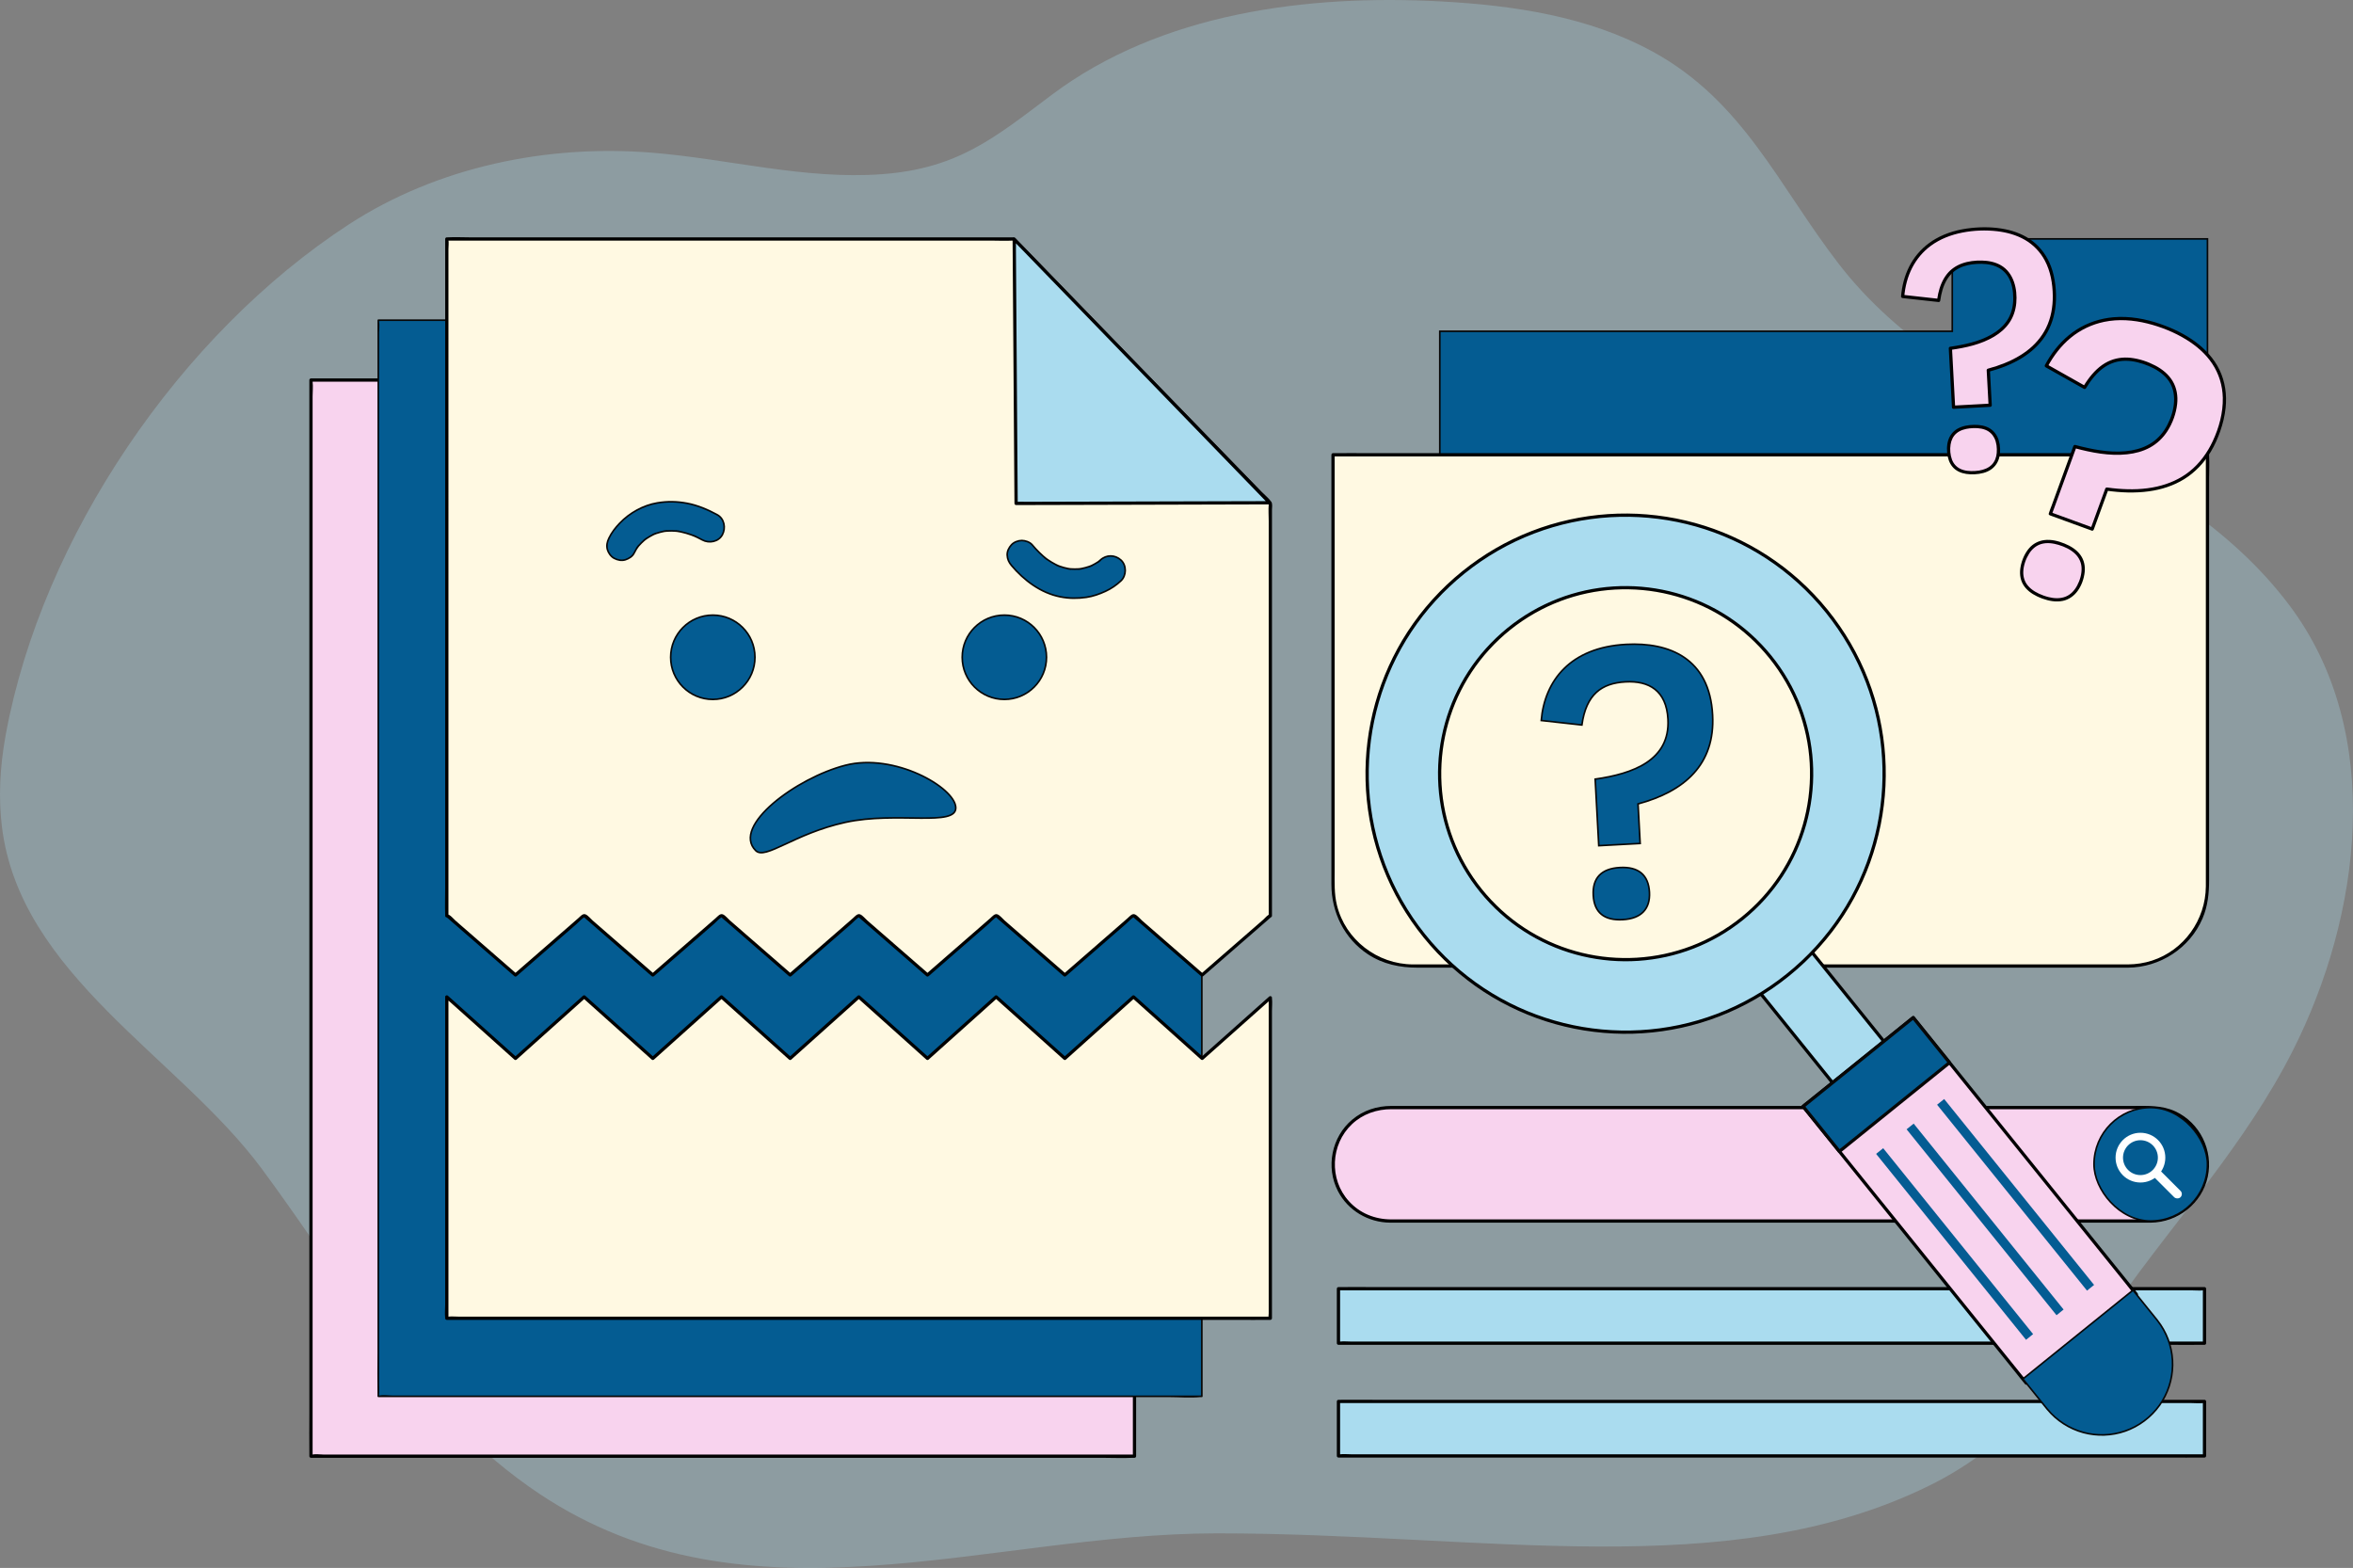 <?xml version="1.0" encoding="UTF-8"?>
<svg id="uuid-2333f102-7b5e-4358-aa99-4ad7d33818d6" data-name="图层 1" xmlns="http://www.w3.org/2000/svg" viewBox="0 0 1448.485 965.241">
  <rect x="0" y="0" width="1448.485" height="965.241" fill="#808080" stroke="none"/>
  <defs>
    <style>
      .uuid-231be051-8083-43f3-a73e-1911af0e2a72 {
        fill: #f8d3ee;
      }

      .uuid-36973871-c31e-478a-8da4-6d0f4694b505, .uuid-26f776de-3ad9-4bda-8099-ff41adb92c8c {
        fill: #045c92;
      }

      .uuid-b4f74886-1dce-488c-bebc-ec0cdaa580a3 {
        fill: #045c93;
      }

      .uuid-e49823a2-3372-4ed8-9b07-493066de3019 {
        fill: #fff;
      }

      .uuid-2bf94142-abfc-443e-b56a-13ae4fa93046 {
        fill: #fff9e2;
      }

      .uuid-32026492-4317-42a0-87a3-219c5630ec73, .uuid-d7cb958a-eec3-42d3-846e-510c88c994d0 {
        fill: #aadcef;
      }

      .uuid-76b72b7f-43e8-4f40-9772-ff6153f32bae {
        fill: #070707;
      }

      .uuid-26f776de-3ad9-4bda-8099-ff41adb92c8c {
        stroke: #070707;
        stroke-miterlimit: 10;
      }

      .uuid-d7cb958a-eec3-42d3-846e-510c88c994d0 {
        opacity: .3;
      }
    </style>
  </defs>
  <path class="uuid-d7cb958a-eec3-42d3-846e-510c88c994d0" d="M1.16,508.78c-2.05-16.974-1.465-35.705,2.413-56.746,22.412-121.589,107.525-246.415,211.11-313.851,54.534-35.502,122.056-49.368,186.472-44.204,47.171,3.781,94.1,16.743,141.698,13.247,46.814-3.439,69.357-22.355,104.405-48.709C714.737,7.776,805.125-3.565,887.191,.882c44.908,2.433,90.708,9.297,130.168,30.877,56.07,30.664,77.667,82.954,114.682,130.836,73.325,94.852,204.506,113.258,277.279,209.996,59.258,78.772,44.08,191.356,2.049,274.313-28.828,56.898-71.251,102.964-107.7,154.427-32.326,45.641-64.412,87.866-116.148,113.296-123.567,60.738-273.523,29.309-438.344,29.309-141.269,0-288.462,61.478-417.255-24.428-74.293-49.554-118.757-129.747-170.703-199.9C110.061,650.516,12.19,600.11,1.16,508.78Z"/>
  <g>
    <rect class="uuid-32026492-4317-42a0-87a3-219c5630ec73" x="823.946" y="793.34" width="533.125" height="33.537"/>
    <path d="M1357.071,825.877H831.982c-2.315,0-4.827-.277-7.13,0-.293,.035-.61,0-.906,0l1,1v-33.537l-1,1h525.088c2.315,0,4.827,.277,7.13,0,.293-.035,.61,0,.906,0l-1-1v33.537c0,1.287,2,1.289,2,0v-33.537c0-.541-.458-1-1-1h-511.484c-6.909,0-13.826-.1-20.735,0-.302,.004-.604,0-.906,0-.541,0-1,.458-1,1v33.537c0,.541,.458,1,1,1h511.484c6.909,0,13.826,.1,20.735,0,.302-.004,.604,0,.906,0,1.287,0,1.289-2,0-2Z"/>
  </g>
  <g>
    <rect class="uuid-32026492-4317-42a0-87a3-219c5630ec73" x="823.946" y="862.734" width="533.125" height="33.537"/>
    <path d="M1357.071,895.272H831.982c-2.315,0-4.827-.277-7.13,0-.293,.035-.61,0-.906,0l1,1v-33.537l-1,1h525.088c2.315,0,4.827,.277,7.13,0,.293-.035,.61,0,.906,0l-1-1v33.537c0,1.287,2,1.289,2,0v-33.537c0-.541-.458-1-1-1h-511.484c-6.909,0-13.826-.1-20.735,0-.302,.004-.604,0-.906,0-.541,0-1,.458-1,1v33.537c0,.541,.458,1,1,1h511.484c6.909,0,13.826,.1,20.735,0,.302-.004,.604,0,.906,0,1.287,0,1.289-2,0-2Z"/>
  </g>
  <g>
    <g>
      <g>
        <rect class="uuid-231be051-8083-43f3-a73e-1911af0e2a72" x="820.601" y="681.82" width="538.3" height="69.851" rx="34.925" ry="34.925"/>
        <path d="M1323.976,750.671c-5.137,0-10.273,0-15.41,0-13.682,0-27.364,0-41.046,0-19.948,0-39.897,0-59.846,0-23.797,0-47.594,0-71.391,0h-75.787c-24.344,0-48.689,0-73.033,0h-63.13c-15.359,0-30.718,0-46.077,0-7.291,0-14.583,.012-21.874,0-9.934-.016-19.315-3.765-26.045-11.198-12.243-13.521-11.298-34.962,1.95-47.444,6.652-6.268,15.277-9.209,24.317-9.209h7.922c11.864,0,23.729,0,35.593,0,18.593,0,37.187,0,55.781,0h69.495c25.038,0,50.076,0,75.115,0,24.872,0,49.744,0,74.616,0,21.984,0,43.967,0,65.951,0,17.013,0,34.025,0,51.038,0h28.29c2.178,0,4.375-.057,6.547,.125,18.035,1.514,31.847,17.682,30.9,35.667-.943,17.896-16.12,31.872-33.874,32.059-1.286,.013-1.29,2.014,0,2,16.692-.176,31.633-11.877,35.125-28.355,3.426-16.167-4.865-33.115-19.896-40.113-8.521-3.967-17.47-3.383-26.547-3.383-12.905,0-25.811,0-38.716,0h-58.788c-23.831,0-47.663,0-71.494,0-25.67,0-51.34,0-77.01,0-24.92,0-49.84,0-74.76,0-21.658,0-43.316,0-64.975,0-15.842,0-31.685,0-47.527,0-7.623,0-15.246-.008-22.869,0-8.835,.01-17.247,2.696-24.082,8.407-12.741,10.648-16.434,29.273-8.832,44.011,6.179,11.981,18.693,19.329,32.083,19.433,1.888,.015,3.778,0,5.666,0,10.881,0,21.762,0,32.643,0,18.186,0,36.372,0,54.558,0,23.113,0,46.227,0,69.34,0,25.387,0,50.774,0,76.162,0,25.333,0,50.667,0,76,0,22.682,0,45.364,0,68.046,0,17.519,0,35.038,0,52.557,0,9.826,0,19.652,0,29.478,0,1.28,0,2.559,0,3.839,0,1.287,0,1.289-2,0-2Z"/>
      </g>
      <rect class="uuid-26f776de-3ad9-4bda-8099-ff41adb92c8c" x="1289.051" y="681.82" width="69.851" height="69.851" rx="34.925" ry="34.925"/>
      <g>
        <circle class="uuid-e49823a2-3372-4ed8-9b07-493066de3019" cx="1317.637" cy="712.654" r="15.312"/>
        <rect class="uuid-e49823a2-3372-4ed8-9b07-493066de3019" x="1330.508" y="715.182" width="5.515" height="25.57" rx="2.757" ry="2.757" transform="translate(-124.246 1155.977) rotate(-45)"/>
        <circle class="uuid-36973871-c31e-478a-8da4-6d0f4694b505" cx="1317.637" cy="712.654" r="10.735"/>
      </g>
    </g>
    <g>
      <polygon class="uuid-26f776de-3ad9-4bda-8099-ff41adb92c8c" points="1201.804 147.061 1201.804 203.937 886.332 203.937 886.332 491.435 1358.901 491.435 1358.901 224.987 1358.901 203.937 1358.901 147.061 1201.804 147.061"/>
      <g>
        <path class="uuid-2bf94142-abfc-443e-b56a-13ae4fa93046" d="M1309.896,594.699h-440.29c-27.065,0-49.005-21.94-49.005-49.005V279.967h538.3v265.727c0,27.065-21.94,49.005-49.005,49.005Z"/>
        <path d="M1309.896,593.699h-67.288c-14.826,0-29.651,0-44.477,0-16.863,0-33.726,0-50.589,0-17.918,0-35.837,0-53.755,0h-213.12c-3.622,0-7.244,.018-10.866,0-21.928-.106-41.553-15.106-46.821-36.53-1.723-7.009-1.38-14.228-1.38-21.382s0-21.547,0-32.321v-46.991c0-17.862,0-35.725,0-53.587v-122.92l-1,1h530.186c2.337,0,4.875,.281,7.199,0,.296-.036,.616,0,.915,0l-1-1v256.364c0,3.12,.021,6.241,0,9.361-.135,20.516-13.441,39.249-33.055,45.634-4.843,1.577-9.862,2.334-14.95,2.373-1.286,.01-1.289,2.01,0,2,19.808-.15,38.097-11.984,45.948-30.261,3.285-7.647,4.057-15.592,4.057-23.772v-247.465c0-4.514,.275-9.127,0-13.635-.012-.198,0-.401,0-.599,0-.541-.458-1-1-1H842.452c-6.976,0-13.96-.1-20.936,0-.305,.004-.61,0-.915,0-.541,0-1,.458-1,1v264.455c0,17.247,7.944,33.392,22.468,43.015,9.253,6.13,19.739,8.261,30.642,8.261h90.599c16.277,0,32.555,0,48.832,0h160.772c16.061,0,32.122,0,48.183,0h88.799c1.287,0,1.289-2,0-2Z"/>
      </g>
    </g>
    <g>
      <g>
        <polygon class="uuid-231be051-8083-43f3-a73e-1911af0e2a72" points="698.384 896.423 191.433 896.423 191.433 233.967 540.321 233.967 698.384 369.355 698.384 896.423"/>
        <path d="M698.384,895.423H199.089c-2.083,0-4.752-.451-6.797,0-.259,.057-.59,0-.859,0l1,1V243.953c0-2.867,.366-6.011,0-8.859-.046-.362,0-.759,0-1.126l-1,1h21.704c18.35,0,36.701,0,55.051,0,24.745,0,49.49,0,74.235,0,26.087,0,52.173,0,78.26,0,22.772,0,45.545,0,68.317,0,14.457,0,28.915,0,43.373,0,2.578,0,5.169,.077,7.747,0,.597-.018-.592-.344-.453-.248,.27,.188,.535,.439,.774,.663,1.281,1.206,2.688,2.302,4.024,3.446,13.887,11.895,27.774,23.789,41.66,35.684,19.565,16.758,39.13,33.517,58.695,50.275,15.053,12.894,30.107,25.788,45.16,38.682,2.524,2.162,5.348,4.199,7.677,6.576-.628-.641-.153-.828-.274,.165-.108,.888,0,1.86,0,2.754,0,9.29,0,18.581,0,27.871v192.458c0,26.397,0,52.793,0,79.19s0,50.452,0,75.679c0,22.134,0,44.268,0,66.402s0,33.473,0,50.21v31.649c0,1.287,2,1.289,2,0v-14.901c0-13.546,0-27.091,0-40.636s0-39.727,0-59.591,0-48.376,0-72.563v-156.768c0-23.973,0-47.945,0-71.918s0-39.013,0-58.519,0-26.086,0-39.129v-10.131c0-1.147,.289-2.677-.346-3.664-.502-.782-1.73-1.481-2.426-2.078l-5.689-4.873c-6.406-5.487-12.812-10.974-19.218-16.462-18.805-16.107-37.61-32.215-56.415-48.322-17.917-15.347-35.834-30.694-53.752-46.041l-16.21-13.885c-1.434-1.228-3.291-3.573-5.191-3.976-2.356-.501-5.372,0-7.764,0h-17.651c-19.226,0-38.453,0-57.679,0-25.096,0-50.191,0-75.287,0-26.178,0-52.355,0-78.533,0-22.134,0-44.269,0-66.403,0-13.34,0-26.681,0-40.021,0h-5.366c-.541,0-1,.458-1,1V869.533c0,8.586-.109,17.18,0,25.765,.005,.375,0,.751,0,1.126,0,.541,.458,1,1,1h486.313c6.562,0,13.223,.332,19.779,0,.285-.014,.574,0,.859,0,1.287,0,1.289-2,0-2Z"/>
      </g>
      <g>
        <polygon class="uuid-36973871-c31e-478a-8da4-6d0f4694b505" points="739.829 859.583 232.877 859.583 232.877 197.126 581.765 197.126 739.829 332.514 739.829 859.583"/>
        <path class="uuid-76b72b7f-43e8-4f40-9772-ff6153f32bae" d="M739.829,859.083h-16.594c-14.87,0-29.739,0-44.609,0-21.622,0-43.243,0-64.865,0-25.787,0-51.574,0-77.361,0h-161.172c-22.764,0-45.528,0-68.292,0-16.584,0-33.167,0-49.751,0h-15.545c-2.412,0-5.539-.537-7.904,0-1.149,.261-.473-.463-.359,.478-.042-.343-.033-.765,0-1.104,.222-2.281,0-4.698,0-6.987,0-10.43,0-20.86,0-31.29,0-16.849,0-33.699,0-50.548,0-21.754,0-43.508,0-65.262,0-25.143,0-50.286,0-75.43,0-27.017,0-54.035,0-81.052s0-54.753,0-82.129,0-52.441,0-78.661c0-23.549,0-47.098,0-70.647s0-38.725,0-58.088,0-27.322,0-40.983v-12.618c0-2.113,.377-4.629,0-6.715-.045-.251-.044-.658,0-.917-.157,.926-.814,.355-.127,.498,.363,.076,.827,0,1.197,0h11.797c17.136,0,34.272,0,51.408,0,24.924,0,49.847,0,74.77,0,27.249,0,54.498,0,81.746,0,24.112,0,48.224,0,72.336,0,15.512,0,31.025,0,46.538,0,2.662,0,5.853-.487,8.484,0,.485,.09-.121-.133-.071-.109,.269,.125,.572,.472,.784,.671,1.373,1.291,2.879,2.466,4.31,3.692,14.723,12.611,29.447,25.222,44.17,37.833,20.362,17.441,40.723,34.881,61.085,52.322,14.397,12.332,28.794,24.663,43.191,36.995,1.305,1.117,2.604,2.241,3.914,3.353,.813,.69,.321-.029,.42,.413,.414,1.855,0,4.285,0,6.173,0,11.295,0,22.59,0,33.885,0,18.868,0,37.737,0,56.605s0,48.104,0,72.156c0,26.845,0,53.69,0,80.535s0,54.497,0,81.745c0,25.261,0,50.523,0,75.784s0,41.768,0,62.653c0,14.117,0,28.234,0,42.351s0,9.934,0,14.901c0,.643,1,.644,1,0v-14.901c0-13.546,0-27.091,0-40.636,0-19.864,0-39.727,0-59.591s0-48.376,0-72.563,0-52.327,0-78.491v-150.195c0-19.506,0-39.013,0-58.519v-49.26c0-.973,.288-2.449-.199-3.311-.433-.766-1.77-1.516-2.426-2.078l-5.689-4.873c-6.406-5.487-12.812-10.974-19.218-16.462-18.805-16.107-37.61-32.215-56.415-48.322-17.917-15.347-35.834-30.694-53.752-46.041-5.403-4.628-10.807-9.256-16.21-13.885-1.338-1.146-3.103-3.378-4.838-3.83-2.254-.588-5.458,0-7.764,0h-17.651c-19.226,0-38.453,0-57.679,0-25.096,0-50.191,0-75.287,0-26.178,0-52.355,0-78.533,0h-111.79c-.27,0-.5,.229-.5,.5V832.692c0,8.584-.146,17.182,0,25.765,.006,.375,0,.751,0,1.126,0,.27,.229,.5,.5,.5h486.313c6.485,0,13.314,.615,19.779,0,.281-.027,.576,0,.859,0,.643,0,.644-1,0-1Z"/>
      </g>
      <g>
        <polygon class="uuid-2bf94142-abfc-443e-b56a-13ae4fa93046" points="740.03 651.566 697.76 613.698 655.491 651.566 613.221 613.698 570.951 651.566 528.681 613.698 486.411 651.566 444.141 613.698 401.871 651.566 359.601 613.698 317.331 651.566 275.061 613.698 275.061 811.535 782.013 811.535 782.013 614.195 740.03 651.566"/>
        <path d="M740.737,650.859c-12.341-11.056-24.681-22.111-37.022-33.167-1.749-1.567-3.498-3.134-5.248-4.701-.419-.376-.993-.378-1.414,0-12.341,11.056-24.681,22.111-37.022,33.167-1.749,1.567-3.498,3.134-5.248,4.701h1.414c-12.341-11.056-24.681-22.111-37.022-33.167-1.749-1.567-3.498-3.134-5.248-4.701-.419-.376-.993-.378-1.414,0-12.341,11.056-24.681,22.111-37.022,33.167-1.749,1.567-3.498,3.134-5.248,4.701h1.414c-12.341-11.056-24.681-22.111-37.022-33.167-1.749-1.567-3.498-3.134-5.248-4.701-.419-.376-.993-.378-1.414,0-12.341,11.056-24.681,22.111-37.022,33.167-1.749,1.567-3.498,3.134-5.248,4.701h1.414c-12.341-11.056-24.681-22.111-37.022-33.167-1.749-1.567-3.498-3.134-5.248-4.701-.419-.376-.993-.378-1.414,0-12.341,11.056-24.681,22.111-37.022,33.167-1.749,1.567-3.498,3.134-5.248,4.701h1.414c-12.341-11.056-24.681-22.111-37.022-33.167-1.749-1.567-3.498-3.134-5.248-4.701-.419-.376-.993-.378-1.414,0-12.341,11.056-24.681,22.111-37.022,33.167-1.749,1.567-3.498,3.134-5.248,4.701h1.414c-12.341-11.056-24.681-22.111-37.022-33.167-1.749-1.567-3.498-3.134-5.248-4.701-.631-.565-1.707-.193-1.707,.707v189.72c0,2.519-.322,5.28,0,7.784,.014,.107,0,.225,0,.333,0,.541,.458,1,1,1h486.399c6.561,0,13.131,.097,19.692,0,.287-.004,.574,0,.861,0,.541,0,1-.458,1-1v-189.298c0-2.494,.319-5.227,0-7.706-.014-.108,0-.226,0-.335,0-.904-1.075-1.27-1.707-.707-12.238,10.893-24.476,21.787-36.713,32.68-1.756,1.563-3.513,3.127-5.269,4.69-.963,.858,.455,2.268,1.414,1.414,12.238-10.893,24.476-21.787,36.713-32.68,1.756-1.563,3.513-3.127,5.269-4.69l-1.707-.707v194.356c0,.693-.259,1.995,0,2.649,.033,.084,0,.24,0,.335l1-1H282.693c-2.201,0-4.582-.258-6.771,0-.279,.033-.579,0-.861,0l1,1v-194.798c0-.734,.254-2.008,0-2.706-.032-.087,0-.237,0-.333l-1.707,.707c12.341,11.056,24.681,22.111,37.022,33.167,1.749,1.567,3.498,3.134,5.248,4.701,.419,.376,.993,.378,1.414,0,12.341-11.056,24.681-22.111,37.022-33.167,1.749-1.567,3.498-3.134,5.248-4.701h-1.414c12.341,11.056,24.681,22.111,37.022,33.167,1.749,1.567,3.498,3.134,5.248,4.701,.419,.376,.993,.378,1.414,0,12.341-11.056,24.681-22.111,37.022-33.167,1.749-1.567,3.498-3.134,5.248-4.701h-1.414c12.341,11.056,24.681,22.111,37.022,33.167,1.749,1.567,3.498,3.134,5.248,4.701,.419,.376,.993,.378,1.414,0,12.341-11.056,24.681-22.111,37.022-33.167,1.749-1.567,3.498-3.134,5.248-4.701h-1.414c12.341,11.056,24.681,22.111,37.022,33.167,1.749,1.567,3.498,3.134,5.248,4.701,.419,.376,.993,.378,1.414,0,12.341-11.056,24.681-22.111,37.022-33.167,1.749-1.567,3.498-3.134,5.248-4.701h-1.414c12.341,11.056,24.681,22.111,37.022,33.167,1.749,1.567,3.498,3.134,5.248,4.701,.419,.376,.993,.378,1.414,0,12.341-11.056,24.681-22.111,37.022-33.167,1.749-1.567,3.498-3.134,5.248-4.701h-1.414c12.341,11.056,24.681,22.111,37.022,33.167,1.749,1.567,3.498,3.134,5.248,4.701,.956,.857,2.375-.553,1.414-1.414Z"/>
      </g>
      <g>
        <g>
          <polygon class="uuid-2bf94142-abfc-443e-b56a-13ae4fa93046" points="623.95 147.114 275.061 147.114 275.061 563.791 275.478 563.791 317.331 600.209 359.184 563.791 359.601 563.791 360.018 563.791 401.871 600.209 443.724 563.791 444.141 563.791 444.558 563.791 486.411 600.209 528.264 563.791 528.681 563.791 529.098 563.791 570.951 600.209 612.804 563.791 613.221 563.791 613.638 563.791 655.491 600.209 697.344 563.791 697.761 563.791 698.178 563.791 740.03 600.209 781.883 563.791 782.013 563.791 782.013 563.567 782.013 563.069 782.013 309.776 623.95 147.114"/>
          <path d="M623.95,146.114H289.259c-4.511,0-9.112-.263-13.618,0-.192,.011-.387,0-.58,0-.541,0-1,.458-1,1v399.677c0,5.417-.206,10.881,0,16.296,.009,.234,0,.47,0,.704,0,.541,.458,1,1,1,.498,0-.619-.544-.071-.102,.259,.209,.504,.439,.755,.657l3.02,2.627c3.337,2.904,6.674,5.807,10.011,8.711,7.536,6.558,15.072,13.115,22.609,19.673,1.746,1.52,3.493,3.039,5.239,4.558,.429,.373,.982,.376,1.414,0,12.291-10.695,24.583-21.39,36.874-32.085,1.528-1.33,3.161-3.299,4.938-4.297-.619,.347,.191,.387-.498,0,.172,.096,.353,.293,.492,.428,.777,.754,1.646,1.432,2.462,2.142,7.177,6.245,14.353,12.489,21.53,18.734,5.776,5.026,11.552,10.052,17.328,15.078,.429,.373,.982,.376,1.414,0,12.291-10.695,24.582-21.39,36.874-32.085,1.528-1.329,3.161-3.299,4.938-4.297-.619,.347,.191,.387-.498,0,.172,.096,.353,.293,.492,.428,.777,.754,1.646,1.432,2.462,2.142,7.177,6.245,14.353,12.489,21.53,18.734,5.776,5.026,11.552,10.052,17.328,15.078,.429,.373,.982,.376,1.414,0,12.291-10.695,24.583-21.39,36.874-32.085,1.528-1.33,3.161-3.299,4.938-4.297-.618,.347,.191,.387-.498,0,.172,.096,.353,.293,.492,.428,.777,.754,1.646,1.432,2.462,2.142l21.53,18.734c5.776,5.026,11.552,10.052,17.328,15.078,.429,.373,.982,.376,1.414,0,12.291-10.695,24.582-21.39,36.874-32.085,1.528-1.33,3.161-3.299,4.938-4.297-.619,.347,.191,.387-.498,0,.172,.096,.353,.293,.492,.428,.777,.754,1.646,1.432,2.462,2.142,7.177,6.245,14.353,12.489,21.53,18.734,5.776,5.026,11.552,10.052,17.328,15.078,.429,.373,.982,.376,1.414,0,12.291-10.695,24.583-21.39,36.874-32.085,1.528-1.329,3.161-3.299,4.938-4.297-.618,.347,.191,.387-.498,0,.172,.096,.353,.293,.492,.428,.777,.754,1.646,1.432,2.462,2.142,7.177,6.245,14.353,12.489,21.53,18.734,5.776,5.026,11.552,10.052,17.328,15.078,.429,.373,.982,.376,1.414,0,12.205-10.62,24.409-21.24,36.614-31.86l3.777-3.287c.343-.299,.754-.584,1.06-.922,.486-.538,.498-.056-.176-.056,.541,0,1-.458,1-1v-147.305c0-21.285,0-42.571,0-63.856,0-12.919,0-25.839,0-38.758,0-1.448,.445-3.678-.408-4.921-1.566-2.284-4.151-4.272-6.072-6.249-11.129-11.453-22.259-22.906-33.388-34.36-15.853-16.314-31.706-32.628-47.558-48.942-14.92-15.354-29.84-30.709-44.761-46.063-8.332-8.574-16.664-17.148-24.996-25.723l-1.173-1.207c-.899-.925-2.312,.49-1.414,1.414,5.83,6,11.66,11.999,17.491,17.999,13.817,14.219,27.635,28.439,41.452,42.658,16.093,16.561,32.187,33.123,48.28,49.684,12.812,13.185,25.625,26.371,38.438,39.556,3.428,3.527,6.855,7.054,10.283,10.582,.511,.526,1.308,1.758,1.995,2.053,.452,.194-.17-.501-.167-.512-.06,.23,.02,.523,0,.76-.279,3.319,0,6.785,0,10.114v20.098c0,19.861,0,39.722,0,59.584,0,23.202,0,46.404,0,69.606v93.789l1-1c-1.401,0-3.329,2.462-4.261,3.272l-9.863,8.582-23.196,20.184c-1.79,1.558-3.58,3.115-5.37,4.673h1.414c-12.58-10.947-25.161-21.893-37.741-32.84-1.238-1.077-2.784-3.06-4.314-3.734-1.765-.778-3.278,1.228-4.445,2.244-7.125,6.199-14.249,12.399-21.373,18.598-6.027,5.244-12.054,10.489-18.081,15.733h1.414c-12.58-10.947-25.161-21.893-37.741-32.84-1.238-1.077-2.784-3.06-4.314-3.734-1.765-.778-3.278,1.228-4.445,2.244-7.124,6.199-14.249,12.399-21.373,18.598-6.027,5.244-12.054,10.489-18.081,15.733h1.414c-12.58-10.947-25.161-21.893-37.741-32.84-1.238-1.077-2.784-3.06-4.314-3.734-1.765-.778-3.278,1.228-4.444,2.244-7.125,6.199-14.249,12.399-21.373,18.598-6.027,5.244-12.054,10.489-18.081,15.733h1.414c-12.58-10.947-25.161-21.893-37.741-32.84-1.238-1.077-2.784-3.06-4.314-3.734-1.765-.778-3.278,1.228-4.445,2.244-7.124,6.199-14.249,12.399-21.373,18.598-6.027,5.244-12.054,10.489-18.081,15.733h1.414c-12.58-10.947-25.161-21.893-37.741-32.84-1.238-1.077-2.784-3.06-4.314-3.734-1.765-.778-3.278,1.228-4.445,2.244-7.125,6.199-14.249,12.399-21.373,18.598-6.027,5.244-12.054,10.489-18.081,15.733h1.414c-12.54-10.912-25.08-21.823-37.621-32.735-1.28-1.114-3.486-3.976-5.356-3.976l1,1V153.382c0-1.759,.301-3.825,0-5.563-.038-.221,0-.478,0-.704l-1,1h334.691c4.511,0,9.112,.263,13.618,0,.192-.011,.387,0,.58,0,1.287,0,1.289-2,0-2Z"/>
        </g>
        <g>
          <polygon class="uuid-32026492-4317-42a0-87a3-219c5630ec73" points="781.537 309.505 625.491 309.919 624.332 147.257 781.537 309.505"/>
          <path d="M781.537,308.505c-1.4,.004-2.801,.007-4.201,.011l-11.326,.03c-5.598,.015-11.196,.03-16.794,.044-6.83,.018-13.661,.036-20.491,.054-7.482,.02-14.963,.04-22.445,.059l-22.656,.06-21.124,.056c-5.95,.016-11.899,.032-17.849,.047l-12.796,.034c-2.018,.005-4.09-.125-6.105,.016-.085,.006-.172,.001-.257,.001l1,1c-.01-1.458-.021-2.917-.031-4.375l-.084-11.8c-.042-5.854-.083-11.709-.125-17.563-.051-7.094-.101-14.188-.152-21.281-.056-7.823-.112-15.645-.167-23.468-.056-7.843-.112-15.685-.168-23.528-.052-7.363-.105-14.725-.157-22.088-.044-6.18-.088-12.36-.132-18.541-.032-4.475-.064-8.949-.096-13.424-.015-2.091,.099-4.231-.045-6.318-.006-.091-.001-.185-.002-.276l-1.707,.707,1.082,1.117,3.122,3.222,4.912,5.069c2.177,2.247,4.353,4.493,6.53,6.739l7.865,8.117c3.019,3.116,6.038,6.232,9.057,9.348l9.942,10.261c3.568,3.683,7.136,7.365,10.705,11.048,3.715,3.834,7.429,7.667,11.143,11.501,3.824,3.946,7.648,7.893,11.472,11.84s7.646,7.891,11.468,11.836c3.786,3.908,7.572,7.815,11.358,11.722l10.917,11.268c3.455,3.566,6.909,7.131,10.364,10.697,3.163,3.265,6.327,6.53,9.49,9.795,2.817,2.907,5.634,5.815,8.451,8.722l7.226,7.458,5.711,5.894,4.032,4.161,2.095,2.162,.262,.27c.897,.926,2.311-.489,1.414-1.414-.361-.372-.722-.745-1.082-1.117l-3.122-3.222-4.912-5.069-6.53-6.739-7.865-8.117c-3.019-3.116-6.038-6.232-9.057-9.348-3.314-3.42-6.628-6.841-9.942-10.261l-10.705-11.048-11.143-11.501-11.472-11.84c-3.823-3.946-7.646-7.891-11.468-11.836l-11.358-11.722-10.917-11.268-10.364-10.697c-3.163-3.265-6.327-6.53-9.49-9.795l-8.451-8.722-7.226-7.458-5.711-5.894-4.032-4.161-2.095-2.162-.262-.27c-.603-.623-1.713-.153-1.707,.707,.01,1.458,.021,2.917,.031,4.375l.084,11.8c.042,5.854,.083,11.709,.125,17.563,.051,7.094,.101,14.188,.152,21.281l.167,23.468c.056,7.843,.112,15.685,.168,23.528,.052,7.363,.105,14.725,.157,22.088l.132,18.541,.096,13.424c.015,2.105-.008,4.214,.045,6.318,.002,.092,.001,.184,.002,.276,.004,.539,.455,1.001,1,1,1.4-.004,2.801-.007,4.201-.011l11.326-.03,16.794-.044c6.83-.018,13.661-.036,20.491-.054,7.482-.02,14.963-.04,22.445-.059l22.656-.06,21.124-.056c5.95-.016,11.899-.032,17.849-.047l12.796-.034c2.033-.005,4.072,.032,6.105-.016,.086-.002,.172-.001,.257-.001,1.287-.003,1.289-2.003,0-2Z"/>
        </g>
      </g>
      <g>
        <circle class="uuid-26f776de-3ad9-4bda-8099-ff41adb92c8c" cx="438.803" cy="404.613" r="25.946"/>
        <circle class="uuid-26f776de-3ad9-4bda-8099-ff41adb92c8c" cx="618.272" cy="404.613" r="25.946"/>
      </g>
    </g>
    <g>
      <g>
        <g>
          <rect class="uuid-32026492-4317-42a0-87a3-219c5630ec73" x="1103.142" y="557.009" width="40.567" height="142.847" transform="translate(-145.569 844.455) rotate(-38.883)"/>
          <path d="M1183.343,670.59c-3.556,2.868-7.113,5.736-10.669,8.604-5.669,4.571-11.337,9.142-17.006,13.714-1.301,1.049-2.603,2.099-3.904,3.148h1.414c-.798-.99-1.596-1.98-2.395-2.97-2.172-2.694-4.345-5.388-6.518-8.082-3.225-4-6.451-8-9.676-11.999l-11.77-14.595-12.89-15.985c-4.337-5.378-8.674-10.756-13.011-16.134-4.044-5.015-8.088-10.03-12.132-15.045-3.428-4.25-6.855-8.501-10.283-12.752-2.455-3.044-4.91-6.088-7.364-9.132-1.157-1.435-2.265-2.935-3.483-4.32-.052-.059-.098-.122-.147-.183v1.414c3.556-2.868,7.113-5.736,10.669-8.604,5.669-4.571,11.337-9.142,17.006-13.714,1.301-1.049,2.603-2.099,3.904-3.148h-1.414c.798,.99,1.596,1.98,2.395,2.97l6.518,8.082c3.225,4,6.451,8,9.676,11.999,3.923,4.865,7.846,9.73,11.77,14.595,4.297,5.328,8.593,10.656,12.89,15.985,4.337,5.378,8.674,10.756,13.011,16.134,4.044,5.015,8.088,10.03,12.132,15.045,3.428,4.25,6.855,8.501,10.283,12.752,2.455,3.044,4.91,6.088,7.364,9.132,1.159,1.437,2.28,2.919,3.483,4.32,.051,.059,.098,.122,.147,.183,.342,.424,1.057,.349,1.414,0,.42-.411,.337-.996,0-1.414-.798-.99-1.596-1.98-2.395-2.97-2.172-2.694-4.345-5.388-6.518-8.082-3.225-4-6.451-8-9.676-11.999-3.923-4.865-7.846-9.73-11.77-14.595-4.297-5.328-8.593-10.656-12.89-15.985-4.337-5.378-8.674-10.756-13.011-16.134-4.044-5.015-8.088-10.03-12.132-15.045-3.428-4.25-6.855-8.501-10.283-12.752-2.455-3.044-4.91-6.088-7.364-9.132-1.159-1.437-2.28-2.919-3.483-4.32-.051-.059-.098-.122-.147-.183-.364-.451-1.032-.309-1.414,0-3.556,2.868-7.113,5.736-10.669,8.604-5.669,4.571-11.337,9.142-17.006,13.714-1.301,1.049-2.603,2.099-3.904,3.148-.451,.364-.309,1.032,0,1.414,.798,.99,1.596,1.98,2.395,2.97,2.172,2.694,4.345,5.388,6.518,8.082,3.225,4,6.451,8,9.676,11.999,3.923,4.865,7.846,9.73,11.77,14.595,4.297,5.328,8.593,10.656,12.89,15.985,4.337,5.378,8.674,10.756,13.011,16.134,4.044,5.015,8.088,10.03,12.132,15.045,3.428,4.25,6.855,8.501,10.283,12.752,2.455,3.044,4.91,6.088,7.364,9.132,1.159,1.437,2.28,2.919,3.483,4.32,.051,.059,.098,.122,.147,.183,.364,.451,1.032,.309,1.414,0,3.556-2.868,7.113-5.736,10.669-8.604,5.669-4.571,11.337-9.142,17.006-13.714,1.301-1.049,2.603-2.099,3.904-3.148,.424-.342,.349-1.057,0-1.414-.411-.42-.996-.337-1.414,0Z"/>
        </g>
        <g>
          <path class="uuid-32026492-4317-42a0-87a3-219c5630ec73" d="M900.825,352.393c-68.415,55.171-79.152,155.356-23.981,223.771,55.171,68.415,155.356,79.152,223.771,23.981,68.415-55.171,79.152-155.356,23.981-223.771-55.171-68.415-155.356-79.152-223.771-23.981Zm171.766,213.001c-49.222,39.693-121.302,31.969-160.996-17.253-39.693-49.222-31.969-121.302,17.253-160.996s121.302-31.969,160.996,17.253c39.693,49.222,31.969,121.302-17.253,160.996Z"/>
          <g>
            <path d="M900.118,351.686c-13.077,10.569-24.485,23.144-33.664,37.235-8.822,13.543-15.548,28.452-19.909,44.014-4.317,15.406-6.32,31.472-5.916,47.467,.408,16.181,3.27,32.307,8.505,47.625,5.406,15.818,13.309,30.756,23.337,44.13,10.09,13.457,22.223,25.321,35.963,35.028,13.239,9.354,27.924,16.641,43.361,21.582,15.296,4.896,31.34,7.473,47.399,7.636,16.095,.163,32.227-2.107,47.644-6.738,15.858-4.764,30.961-12.021,44.591-21.422,13.951-9.622,26.357-21.398,36.655-34.858,9.884-12.918,17.727-27.361,23.25-42.658,5.439-15.065,8.585-30.95,9.347-46.947,.767-16.108-.913-32.337-4.972-47.944-4.146-15.942-10.797-31.234-19.619-45.144-9.073-14.306-20.401-27.203-33.468-37.988-12.618-10.415-26.8-18.84-41.973-24.959-14.922-6.018-30.744-9.736-46.777-11.068-15.94-1.324-32.075-.241-47.697,3.192-16.071,3.531-31.586,9.586-45.809,17.859-7.096,4.127-13.852,8.813-20.247,13.959-1.003,.807,.42,2.214,1.414,1.414,12.934-10.407,27.485-18.811,43.01-24.703,14.953-5.674,30.755-9.058,46.72-9.996,15.748-.925,31.615,.498,46.943,4.229,15.512,3.776,30.424,9.891,44.104,18.124,14.127,8.502,26.858,19.235,37.681,31.671,10.903,12.529,19.844,26.765,26.347,42.051,6.306,14.821,10.303,30.646,11.818,46.68,1.483,15.706,.63,31.624-2.556,47.075-3.206,15.547-8.736,30.595-16.407,44.495-7.951,14.407-18.162,27.514-30.161,38.773-12.164,11.413-26.108,20.907-41.204,28.005-14.569,6.85-30.227,11.435-46.188,13.542-15.695,2.072-31.716,1.792-47.325-.856-15.62-2.649-30.842-7.622-44.983-14.771-14.559-7.361-27.934-16.976-39.547-28.434-11.944-11.786-22.014-25.448-29.713-40.359-7.381-14.297-12.522-29.727-15.239-45.584-2.677-15.62-2.961-31.649-.912-47.362,2.054-15.752,6.512-31.224,13.161-45.651,6.771-14.692,15.801-28.323,26.714-40.265,5.48-5.996,11.419-11.559,17.736-16.665,1.001-.809-.422-2.216-1.414-1.414Z"/>
            <path d="M1071.884,564.687c-9.265,7.455-19.699,13.48-30.82,17.7-10.734,4.073-22.077,6.508-33.539,7.182-11.307,.664-22.694-.354-33.699-3.033-11.139-2.711-21.842-7.1-31.665-13.012-10.145-6.105-19.281-13.812-27.053-22.742-7.828-8.995-14.245-19.223-18.912-30.198-4.514-10.616-7.38-21.96-8.464-33.443-1.065-11.275-.459-22.702,1.829-33.794,2.302-11.163,6.268-21.965,11.776-31.945,5.71-10.346,13.039-19.754,21.656-27.839,8.735-8.196,18.748-15.008,29.588-20.105,10.434-4.906,21.658-8.193,33.089-9.705,11.264-1.49,22.771-1.295,33.974,.606,11.214,1.902,22.144,5.466,32.296,10.599,10.454,5.286,20.057,12.185,28.396,20.414,8.578,8.464,15.805,18.272,21.334,28.98,5.3,10.265,8.985,21.344,10.936,32.729,1.921,11.211,2.119,22.724,.646,34.001s-4.669,22.371-9.43,32.703c-4.862,10.549-11.34,20.338-19.176,28.913-3.942,4.314-8.216,8.316-12.761,11.989-1.001,.809,.422,2.216,1.414,1.414,9.427-7.619,17.647-16.688,24.264-26.846,6.359-9.762,11.209-20.516,14.352-31.733,3.112-11.107,4.558-22.694,4.266-34.225-.294-11.665-2.355-23.296-6.129-34.339-3.897-11.403-9.589-22.175-16.818-31.817-7.29-9.723-16.047-18.288-25.975-25.302-9.545-6.743-20.135-11.994-31.264-15.556-11.027-3.53-22.599-5.386-34.176-5.504-11.603-.118-23.238,1.519-34.352,4.858-11.431,3.434-22.323,8.664-32.149,15.441-10.08,6.952-19.032,15.455-26.472,25.18-7.126,9.314-12.774,19.729-16.756,30.758-3.922,10.861-6.186,22.318-6.735,33.852-.553,11.612,.661,23.317,3.587,34.569,2.989,11.492,7.785,22.52,14.144,32.546,6.54,10.312,14.704,19.614,24.123,27.388,9.119,7.527,19.357,13.607,30.322,18.029,10.76,4.339,22.169,7.013,33.729,7.973,11.493,.955,23.128,.169,34.391-2.307,11.585-2.546,22.773-6.914,33.025-12.877,5.126-2.982,10.004-6.37,14.624-10.086,1.003-.807-.42-2.214-1.414-1.414Z"/>
          </g>
        </g>
        <g>
          <rect class="uuid-231be051-8083-43f3-a73e-1911af0e2a72" x="1169.016" y="629.553" width="87.067" height="218.798" transform="translate(-195.198 924.889) rotate(-38.883)"/>
          <path d="M1314.404,796.076c-2.25,1.814-4.499,3.628-6.749,5.442-5.402,4.356-10.803,8.712-16.204,13.067-6.504,5.245-13.008,10.49-19.512,15.735-5.65,4.556-11.3,9.113-16.951,13.669l-5.57,4.492c-.837,.675-1.973,1.333-2.673,2.155-.03,.036-.079,.064-.116,.094h1.414c-1.225-1.519-2.45-3.038-3.675-4.557l-10-12.401c-4.93-6.114-9.86-12.227-14.79-18.341-6.015-7.459-12.03-14.918-18.045-22.376-6.564-8.14-13.129-16.28-19.693-24.42-6.672-8.274-13.345-16.548-20.017-24.823l-18.533-22.982c-5.24-6.497-10.479-12.995-15.719-19.492-3.767-4.671-7.534-9.342-11.301-14.014-1.766-2.19-3.432-4.553-5.34-6.622-.083-.09-.156-.194-.233-.289v1.414c2.25-1.814,4.499-3.628,6.749-5.442l16.204-13.067,19.512-15.735c5.65-4.556,11.3-9.113,16.951-13.669l5.57-4.492c.837-.675,1.973-1.333,2.673-2.155,.03-.036,.079-.064,.116-.094h-1.414c1.225,1.519,2.45,3.038,3.675,4.557,3.333,4.134,6.667,8.267,10,12.401,4.93,6.114,9.86,12.227,14.79,18.341l18.045,22.376c6.564,8.14,13.129,16.28,19.693,24.42,6.672,8.274,13.345,16.548,20.017,24.823l18.533,22.982c5.24,6.497,10.479,12.995,15.719,19.492,3.767,4.671,7.534,9.342,11.301,14.014,1.777,2.203,3.492,4.479,5.34,6.622,.081,.094,.156,.193,.233,.289,.808,1.002,2.215-.421,1.414-1.414-1.225-1.519-2.45-3.038-3.675-4.557-3.333-4.134-6.667-8.267-10-12.401-4.93-6.114-9.86-12.227-14.79-18.341-6.015-7.459-12.03-14.918-18.045-22.376-6.564-8.14-13.129-16.28-19.693-24.42-6.672-8.274-13.345-16.548-20.017-24.823l-18.533-22.982c-5.24-6.497-10.479-12.995-15.719-19.492-3.767-4.671-7.534-9.342-11.301-14.014-1.777-2.203-3.492-4.479-5.34-6.622-.081-.094-.156-.193-.233-.289-.364-.451-1.032-.309-1.414,0-2.25,1.814-4.499,3.628-6.749,5.442-5.402,4.356-10.803,8.712-16.204,13.067l-19.512,15.735c-5.65,4.556-11.3,9.113-16.951,13.669l-5.57,4.492c-.872,.704-1.88,1.361-2.673,2.155-.034,.035-.078,.063-.116,.094-.451,.364-.309,1.032,0,1.414,1.225,1.519,2.45,3.038,3.675,4.557,3.333,4.134,6.667,8.267,10,12.401,4.93,6.114,9.86,12.227,14.79,18.341,6.015,7.459,12.03,14.918,18.045,22.376,6.564,8.14,13.129,16.28,19.693,24.42,6.672,8.274,13.345,16.548,20.017,24.823,6.178,7.661,12.355,15.322,18.533,22.982,5.24,6.497,10.479,12.995,15.719,19.492,3.767,4.671,7.534,9.342,11.301,14.014,1.777,2.203,3.492,4.479,5.34,6.622,.081,.094,.156,.193,.233,.289,.364,.451,1.032,.309,1.414,0,2.25-1.814,4.499-3.628,6.749-5.442,5.402-4.356,10.803-8.712,16.204-13.067,6.504-5.245,13.008-10.49,19.512-15.735,5.65-4.556,11.3-9.113,16.951-13.669,1.857-1.497,3.713-2.995,5.57-4.492,.872-.704,1.88-1.361,2.673-2.155,.034-.035,.078-.063,.116-.094,1.002-.808-.421-2.215-1.414-1.414Z"/>
        </g>
        <g>
          <rect class="uuid-b4f74886-1dce-488c-bebc-ec0cdaa580a3" x="1219.215" y="677.171" width="5.59" height="147.024" transform="translate(2644.485 567.939) rotate(141.117)"/>
          <rect class="uuid-b4f74886-1dce-488c-bebc-ec0cdaa580a3" x="1237.983" y="662.036" width="5.59" height="147.024" transform="translate(2668.363 529.24) rotate(141.117)"/>
          <rect class="uuid-b4f74886-1dce-488c-bebc-ec0cdaa580a3" x="1200.447" y="692.306" width="5.59" height="147.024" transform="translate(2620.608 606.637) rotate(141.117)"/>
        </g>
        <g>
          <rect class="uuid-36973871-c31e-478a-8da4-6d0f4694b505" x="1111.514" y="649.849" width="87.067" height="35.592" transform="translate(-163.178 872.994) rotate(-38.883)"/>
          <path class="uuid-76b72b7f-43e8-4f40-9772-ff6153f32bae" d="M1199.399,653.464c-.604,.487-1.207,.974-1.811,1.46l-4.929,3.975c-2.43,1.96-4.86,3.92-7.291,5.879-2.965,2.391-5.931,4.783-8.896,7.174-3.248,2.619-6.497,5.239-9.745,7.859-3.279,2.644-6.559,5.289-9.838,7.933l-9.174,7.398-7.754,6.253-5.578,4.498c-.875,.705-1.819,1.371-2.645,2.133-.036,.033-.077,.062-.115,.092h1.414c-2.517-3.121-5.033-6.242-7.55-9.363-4.011-4.974-8.022-9.947-12.033-14.921-.92-1.141-1.84-2.281-2.76-3.422v1.414c.604-.487,1.207-.974,1.811-1.46l4.929-3.975,7.291-5.879c2.965-2.391,5.931-4.783,8.896-7.174l9.745-7.859c3.279-2.644,6.559-5.289,9.838-7.933,3.058-2.466,6.116-4.932,9.174-7.398,2.585-2.084,5.169-4.169,7.754-6.253l5.578-4.498c.875-.705,1.819-1.371,2.645-2.133,.036-.033,.077-.062,.115-.092h-1.414c2.517,3.121,5.033,6.242,7.55,9.363,4.011,4.974,8.022,9.947,12.033,14.921,.92,1.141,1.84,2.281,2.76,3.422,.339,.421,1.061,.353,1.414,0,.416-.416,.34-.992,0-1.414-2.517-3.121-5.033-6.242-7.55-9.363-4.011-4.974-8.022-9.947-12.033-14.921-.92-1.141-1.84-2.281-2.76-3.422-.364-.451-1.032-.309-1.414,0-.604,.487-1.207,.974-1.811,1.46l-4.929,3.975-7.291,5.879c-2.965,2.391-5.931,4.783-8.896,7.174l-9.745,7.859c-3.279,2.644-6.559,5.289-9.838,7.933-3.058,2.466-6.116,4.932-9.174,7.398l-7.754,6.253-5.578,4.498c-.878,.708-1.803,1.382-2.645,2.133-.036,.033-.076,.062-.115,.092-.451,.364-.309,1.032,0,1.414,2.517,3.121,5.033,6.242,7.55,9.363,4.011,4.974,8.022,9.947,12.033,14.921,.92,1.141,1.84,2.281,2.76,3.422,.364,.451,1.032,.309,1.414,0,.604-.487,1.207-.974,1.811-1.46l4.929-3.975,7.291-5.879c2.965-2.391,5.931-4.783,8.896-7.174,3.248-2.619,6.497-5.239,9.745-7.859,3.279-2.644,6.559-5.289,9.838-7.933,3.058-2.466,6.116-4.932,9.174-7.398,2.585-2.084,5.169-4.169,7.754-6.253l5.578-4.498c.878-.708,1.803-1.382,2.645-2.133,.036-.033,.076-.062,.115-.092,.421-.339,.353-1.061,0-1.414-.416-.416-.992-.34-1.414,0Z"/>
        </g>
        <g>
          <path class="uuid-36973871-c31e-478a-8da4-6d0f4694b505" d="M1245.28,848.889l15.108,18.735,.012-.009c15.168,18.302,42.27,21.076,60.831,6.108h0c18.561-14.968,21.593-42.042,6.921-60.744l.012-.009-15.108-18.735-67.775,54.655Z"/>
          <path class="uuid-76b72b7f-43e8-4f40-9772-ff6153f32bae" d="M1244.927,849.243c1.708,2.118,3.415,4.235,5.123,6.353,2.706,3.355,5.412,6.711,8.117,10.066l1.868,2.316c.182,.226,.516,.154,.707,0l.012-.009h-.707c5.771,6.934,13.605,11.997,22.317,14.357,8.497,2.302,17.646,2.011,25.965-.876,8.648-3.002,16.254-8.734,21.545-16.201,5.092-7.185,7.906-15.894,8.052-24.694,.148-8.921-2.463-17.808-7.442-25.215-.625-.93-1.289-1.832-1.978-2.715v.707l.012-.009c.226-.182,.154-.516,0-.707-1.708-2.118-3.415-4.235-5.123-6.353-2.706-3.355-5.412-6.711-8.117-10.066l-1.868-2.316c-.182-.226-.516-.154-.707,0-.604,.487-1.207,.974-1.811,1.46l-4.929,3.975-7.291,5.879-8.896,7.174c-3.248,2.619-6.497,5.239-9.745,7.859-3.279,2.644-6.559,5.289-9.838,7.933l-9.174,7.398-7.754,6.253c-1.859,1.499-3.719,2.999-5.578,4.498-.878,.708-1.804,1.381-2.645,2.133-.036,.033-.076,.062-.115,.092-.501,.404,.21,1.108,.707,.707,.604-.487,1.207-.974,1.811-1.46l4.929-3.975,7.291-5.879c2.965-2.391,5.931-4.783,8.896-7.174,3.248-2.619,6.497-5.239,9.745-7.859,3.279-2.644,6.559-5.289,9.838-7.933l9.174-7.398,7.754-6.253c1.859-1.499,3.719-2.999,5.578-4.498,.86-.693,1.872-1.342,2.645-2.133,.034-.034,.077-.062,.115-.092h-.707c1.708,2.118,3.415,4.235,5.123,6.353,2.706,3.355,5.412,6.711,8.117,10.066,.623,.772,1.245,1.544,1.868,2.316v-.707l-.012,.009c-.228,.184-.151,.514,0,.707,5.421,6.939,8.632,15.477,9.078,24.275,.435,8.573-1.715,17.2-6.165,24.545-4.628,7.639-11.665,13.733-19.869,17.258-7.904,3.397-16.817,4.31-25.253,2.644-8.556-1.691-16.484-5.982-22.555-12.247-.793-.819-1.552-1.669-2.281-2.545-.185-.223-.513-.157-.707,0l-.012,.009h.707c-1.708-2.118-3.415-4.235-5.123-6.353l-8.117-10.066c-.623-.772-1.245-1.544-1.868-2.316-.404-.501-1.108,.21-.707,.707Z"/>
        </g>
      </g>
      <path class="uuid-26f776de-3ad9-4bda-8099-ff41adb92c8c" d="M984.181,520.608l-2.201-40.964c23.33-3.308,46.165-11.61,44.808-36.871-.954-17.75-11.778-23.788-26.115-23.017-14.793,.795-24.235,7.693-26.873,26.55l-25.027-2.764c2.105-24.534,17.895-45.011,52.258-46.857,26.4-1.418,51.348,8.425,53.231,43.472,1.638,30.495-17.329,47.033-45.901,54.731l1.308,24.351-25.488,1.369Zm14.771,45.537c-11.377,.611-17.576-4.305-18.151-15.002s5.049-16.476,16.427-17.087c11.379-.611,17.59,4.532,18.165,15.228,.55,10.241-5.061,16.249-16.441,16.86Z"/>
      <g>
        <path class="uuid-231be051-8083-43f3-a73e-1911af0e2a72" d="M1202.587,250.673l-1.947-36.243c20.642-2.927,40.846-10.272,39.645-32.623-.844-15.705-10.421-21.047-23.106-20.365-13.088,.703-21.442,6.806-23.777,23.491l-22.143-2.446c1.863-21.707,15.833-39.824,46.237-41.458,23.358-1.255,45.432,7.454,47.098,38.463,1.45,26.981-15.332,41.614-40.612,48.424l1.158,21.545-22.552,1.212Zm13.069,40.29c-10.066,.541-15.551-3.809-16.059-13.273-.508-9.463,4.468-14.577,14.534-15.118,10.068-.541,15.563,4.01,16.072,13.474,.487,9.061-4.478,14.376-14.546,14.917Z"/>
        <g>
          <path d="M1203.587,250.673c-.219-4.078-.438-8.155-.657-12.233-.349-6.504-.699-13.008-1.048-19.513-.081-1.499-.161-2.998-.242-4.498l-.734,.964c9.181-1.307,18.699-3.362,26.746-8.176,3.612-2.161,6.861-4.942,9.268-8.416,2.518-3.634,3.891-7.905,4.29-12.289,.784-8.617-1.531-18.676-9.555-23.256-3.499-1.997-7.568-2.768-11.56-2.862-4.143-.098-8.461,.379-12.371,1.804-3.574,1.303-6.788,3.453-9.173,6.437-2.805,3.509-4.45,7.767-5.415,12.121-.286,1.293-.513,2.598-.699,3.91l.964-.734c-2.491-.275-4.983-.55-7.475-.826l-11.922-1.317-2.747-.303,1,1c.527-6.055,2.048-12.076,4.818-17.505,2.761-5.41,6.731-10.167,11.645-13.75,5.711-4.165,12.401-6.716,19.309-8.062,7.003-1.365,14.338-1.646,21.428-.827,5.934,.686,11.854,2.315,17.047,5.32,5.218,3.019,9.447,7.412,12.273,12.736,3.498,6.59,4.81,14.21,4.897,21.609,.08,6.829-1.101,13.726-4.149,19.882-2.786,5.627-6.988,10.436-12.007,14.187-5.553,4.15-11.917,7.105-18.475,9.28-1.761,.584-3.539,1.112-5.33,1.596-.405,.109-.757,.531-.734,.964,.13,2.425,.261,4.849,.391,7.274,.208,3.867,.415,7.734,.623,11.6,.048,.89,.096,1.781,.143,2.671l1-1c-2.535,.136-5.07,.272-7.605,.409l-12.138,.652c-.936,.05-1.872,.101-2.808,.151-1.28,.069-1.288,2.069,0,2,2.535-.136,5.07-.272,7.605-.409l12.138-.652c.936-.05,1.872-.101,2.808-.151,.517-.028,1.03-.436,1-1-.13-2.425-.261-4.849-.391-7.274-.208-3.867-.415-7.734-.623-11.6-.048-.89-.096-1.781-.143-2.671l-.734,.964c7.137-1.929,14.165-4.59,20.472-8.489,5.651-3.493,10.676-8.02,14.317-13.607,3.764-5.776,5.809-12.462,6.431-19.299,.364-4.006,.255-8.059-.222-12.051-.465-3.884-1.282-7.731-2.658-11.399-2.315-6.17-6.131-11.609-11.375-15.631-4.902-3.76-10.794-6.075-16.819-7.292-6.806-1.374-13.874-1.502-20.766-.779-7.652,.803-15.248,2.79-21.966,6.62-5.661,3.227-10.521,7.737-14.093,13.192-3.447,5.264-5.633,11.307-6.69,17.494-.274,1.606-.479,3.225-.62,4.848-.051,.58,.502,.945,1,1,2.491,.275,4.983,.55,7.475,.826l11.922,1.317,2.747,.303c.386,.043,.908-.338,.964-.734,.638-4.503,1.761-9.056,4.12-12.99,1.837-3.064,4.43-5.535,7.62-7.15,3.344-1.692,7.129-2.385,10.842-2.603,3.89-.229,7.87,.059,11.528,1.486,3.289,1.282,6.048,3.618,7.833,6.664,2.278,3.885,3.017,8.555,3.026,13.002,.009,4.231-.847,8.466-2.904,12.191-1.873,3.392-4.623,6.212-7.796,8.412-7.285,5.051-16.259,7.291-24.885,8.736-1.123,.188-2.249,.361-3.377,.521-.409,.058-.755,.569-.734,.964,.219,4.078,.438,8.155,.657,12.233,.349,6.504,.699,13.008,1.048,19.513,.081,1.499,.161,2.998,.242,4.498,.069,1.28,2.069,1.288,2,0Z"/>
          <path d="M1215.656,289.963c-3.048,.155-6.299-.033-9.072-1.431-2.333-1.176-4.059-3.15-4.969-5.604-1.072-2.89-1.349-6.277-.856-9.316,.436-2.684,1.584-5.138,3.687-6.903,2.233-1.874,5.249-2.698,8.093-3.009,3.224-.352,6.631-.275,9.686,.918,2.426,.948,4.342,2.753,5.493,5.079,1.355,2.739,1.696,6.046,1.46,9.06-.212,2.705-1.158,5.372-3.087,7.327-2.074,2.103-4.938,3.13-7.799,3.604-.872,.145-1.752,.224-2.634,.274-1.28,.073-1.288,2.073,0,2,3.508-.199,7.17-.937,10.093-2.996,2.558-1.801,4.291-4.444,5.014-7.484,.798-3.356,.623-7.127-.379-10.421-.901-2.962-2.676-5.569-5.317-7.233-2.859-1.801-6.361-2.338-9.687-2.299-3.559,.042-7.298,.615-10.424,2.41-2.67,1.533-4.611,3.964-5.579,6.879-1.099,3.31-1.042,7.101-.313,10.483,.646,2.997,2.119,5.817,4.569,7.718,2.611,2.026,5.908,2.804,9.158,2.958,.955,.045,1.911,.033,2.865-.016,1.281-.065,1.288-2.066,0-2Z"/>
        </g>
      </g>
      <g>
        <path class="uuid-231be051-8083-43f3-a73e-1911af0e2a72" d="M1262.184,316.31l15.104-41.412c24.452,6.572,50.521,8,59.836-17.539,6.545-17.945-1.606-28.477-16.1-33.764-14.955-5.454-27.196-2.62-37.758,14.903l-23.568-13.288c12.429-23.358,36.671-36.935,71.411-24.265,26.689,9.734,47.193,29.985,34.271,65.416-11.244,30.828-36.965,39.173-68.449,34.728l-8.979,24.618-25.767-9.398Zm-4.611,51.234c-11.502-4.195-15.554-11.668-11.61-22.482,3.944-10.813,11.94-14.153,23.442-9.958,11.504,4.196,15.472,11.899,11.528,22.712-3.776,10.353-11.856,13.923-23.36,9.728Z"/>
        <g>
          <path d="M1263.148,316.575c.498-1.366,.997-2.732,1.495-4.098l3.613-9.906c1.451-3.978,2.902-7.956,4.353-11.935,1.261-3.458,2.522-6.915,3.783-10.372l1.241-3.404c.193-.53,.454-1.075,.592-1.623,.006-.025,.018-.05,.027-.074l-1.23,.698c10.455,2.804,21.555,4.987,32.417,3.812,4.906-.53,9.749-1.781,14.096-4.163,4.366-2.391,8.017-5.89,10.722-10.059,3.219-4.961,5.34-10.89,5.988-16.766,.537-4.869-.257-9.876-2.792-14.113-2.486-4.154-6.371-7.277-10.614-9.51-4.677-2.462-9.904-4.186-15.162-4.781-4.806-.543-9.66,.152-14.027,2.264-5.114,2.472-9.174,6.669-12.463,11.219-.989,1.368-1.91,2.784-2.784,4.228l1.368-.359c-2.661-1.5-5.323-3.001-7.984-4.502-4.221-2.38-8.443-4.76-12.664-7.14-.973-.549-1.947-1.098-2.92-1.647l.359,1.368c3.616-6.777,8.354-12.956,14.311-17.839,5.934-4.864,13.004-8.204,20.516-9.748,8.754-1.799,17.854-1.116,26.482,1.024,8.382,2.079,16.604,5.378,23.969,9.908,6.213,3.822,11.898,8.7,15.965,14.803,4.157,6.236,6.367,13.5,6.535,20.985,.205,9.163-2.311,18.419-6.168,26.677-3.368,7.21-8.101,13.751-14.35,18.73-5.784,4.61-12.684,7.619-19.867,9.261-7.958,1.819-16.222,2.007-24.332,1.33-2.148-.179-4.292-.421-6.426-.721-.571-.08-1.024,.135-1.23,.698-1.013,2.776-2.025,5.553-3.038,8.329-1.612,4.421-3.225,8.842-4.837,13.262-.368,1.009-.736,2.017-1.104,3.026l1.23-.698c-2.911-1.062-5.823-2.124-8.734-3.186-4.616-1.684-9.232-3.367-13.849-5.051-1.062-.387-2.123-.774-3.185-1.162-1.211-.442-1.733,1.49-.532,1.929,2.911,1.062,5.823,2.124,8.734,3.186,4.616,1.684,9.232,3.367,13.849,5.051,1.062,.387,2.123,.774,3.185,1.162,.537,.196,1.057-.225,1.23-.698,1.013-2.776,2.025-5.553,3.038-8.329,1.612-4.421,3.225-8.842,4.837-13.262,.368-1.009,.736-2.017,1.104-3.026l-1.23,.698c8.677,1.219,17.49,1.61,26.192,.413,7.646-1.052,15.16-3.429,21.742-7.514,6.775-4.206,12.316-10.107,16.397-16.935,2.371-3.967,4.257-8.217,5.771-12.58,1.615-4.654,2.781-9.464,3.302-14.367,.854-8.032-.285-16.201-3.83-23.495-3.323-6.838-8.588-12.514-14.646-17.03-6.527-4.865-13.993-8.418-21.663-11.077-9.207-3.192-19.067-5.009-28.827-4.169-8.105,.698-15.986,3.243-22.84,7.652-6.642,4.274-12.158,10.097-16.453,16.7-1.067,1.64-2.056,3.329-2.976,5.054-.251,.471-.127,1.094,.359,1.368,2.661,1.5,5.323,3.001,7.984,4.502l12.664,7.14c.973,.549,1.947,1.098,2.92,1.647,.476,.268,1.085,.11,1.368-.359,2.997-4.954,6.659-9.757,11.528-13.008,3.807-2.541,8.193-3.894,12.772-3.899,4.937-.005,9.865,1.359,14.387,3.268,4.278,1.805,8.361,4.338,11.331,7.96,6.648,8.107,4.523,19.633,.048,28.255-2.219,4.274-5.335,8.066-9.337,10.781-3.805,2.582-8.174,4.13-12.684,4.926-10.18,1.797-20.831,.05-30.758-2.363-1.292-.314-2.579-.645-3.863-.99-.553-.148-1.044,.187-1.23,.698-.498,1.366-.997,2.732-1.495,4.098-1.204,3.302-2.409,6.604-3.613,9.906-1.451,3.978-2.902,7.956-4.353,11.935-1.261,3.458-2.522,6.915-3.783,10.372-.606,1.661-1.343,3.327-1.833,5.027-.007,.025-.018,.049-.027,.074-.442,1.211,1.49,1.733,1.929,.532Z"/>
          <path d="M1257.839,366.58c-3.548-1.304-7.064-3.149-9.531-6.087-2.062-2.456-2.942-5.575-2.795-8.749,.177-3.803,1.578-7.736,3.606-10.939,1.739-2.747,4.245-4.954,7.399-5.888,3.493-1.034,7.226-.529,10.658,.498,3.791,1.135,7.635,2.876,10.465,5.712,2.25,2.255,3.597,5.185,3.753,8.375,.184,3.77-.968,7.678-2.729,10.984-1.566,2.939-3.896,5.52-7.035,6.79-3.387,1.371-7.155,1.162-10.636,.282-1.069-.27-2.119-.604-3.155-.979-1.212-.439-1.735,1.493-.532,1.929,3.994,1.444,8.366,2.274,12.581,1.382,3.697-.782,6.798-3.004,9.018-6.021,2.473-3.361,3.982-7.651,4.411-11.786,.377-3.631-.404-7.359-2.554-10.348-2.43-3.379-6.054-5.572-9.852-7.117-3.9-1.587-8.253-2.672-12.484-2.125-3.638,.471-6.919,2.204-9.321,4.989-2.729,3.164-4.49,7.324-5.25,11.41-.68,3.658-.404,7.463,1.448,10.751,1.922,3.412,5.221,5.825,8.697,7.485,1.078,.515,2.186,.969,3.307,1.381,1.21,.445,1.732-1.488,.532-1.929Z"/>
        </g>
      </g>
    </g>
  </g>
  <path class="uuid-26f776de-3ad9-4bda-8099-ff41adb92c8c" d="M465.191,523.615c5.994,5.994,23.553-10.425,55.214-17.375s68.728,3.089,67.955-9.267-37.839-33.592-67.955-25.869-70.272,37.453-55.214,52.511Z"/>
  <path class="uuid-26f776de-3ad9-4bda-8099-ff41adb92c8c" d="M390.367,340.443c.799-1.695,1.81-3.275,2.946-4.763l-1.407,1.821c1.786-2.309,3.866-4.365,6.17-6.156l-1.821,1.407c2.384-1.827,4.975-3.341,7.739-4.514l-2.15,.907c2.827-1.173,5.775-1.962,8.808-2.376l-2.393,.322c3.345-.426,6.708-.382,10.05,.055l-2.393-.322c4.392,.613,8.636,1.886,12.719,3.603l-2.15-.907c2.014,.865,3.978,1.828,5.904,2.875,4.135,2.248,9.995,1.159,12.314-3.229,2.22-4.203,1.188-9.912-3.229-12.314-5.795-3.15-12.078-5.809-18.588-7.032-6.18-1.161-12.057-1.264-18.248-.224-8.669,1.457-17.038,6.124-23.11,12.447-2.622,2.731-5.081,5.872-6.703,9.315-1.052,2.231-1.584,4.478-.907,6.935,.575,2.088,2.189,4.35,4.136,5.379,2.089,1.104,4.619,1.657,6.935,.907,2.117-.685,4.393-2.044,5.379-4.136h0Z"/>
  <path class="uuid-26f776de-3ad9-4bda-8099-ff41adb92c8c" d="M677.344,344.803c-.534,.503-1.092,.977-1.67,1.43l1.821-1.407c-2.161,1.669-4.554,3.004-7.066,4.065l2.15-.907c-2.86,1.186-5.852,1.991-8.92,2.404l2.393-.322c-3,.38-6.022,.373-9.02-.022l2.393,.322c-3.168-.444-6.238-1.313-9.187-2.551l2.15,.907c-3.422-1.472-6.596-3.405-9.547-5.673l1.821,1.407c-3.426-2.676-6.488-5.753-9.277-9.083-1.404-1.676-4.26-2.636-6.364-2.636-2.207,0-4.844,.981-6.364,2.636-1.575,1.715-2.743,3.967-2.636,6.364,.112,2.503,1.029,4.446,2.636,6.364,7.645,9.126,18.063,16.942,29.956,19.285,5.471,1.078,10.602,1.107,16.089,.324,4.16-.594,8.027-1.982,11.84-3.726,3.479-1.591,6.747-3.833,9.53-6.453,3.436-3.234,3.508-9.508,0-12.728-3.683-3.38-9.062-3.45-12.728,0h0Z"/>
</svg>